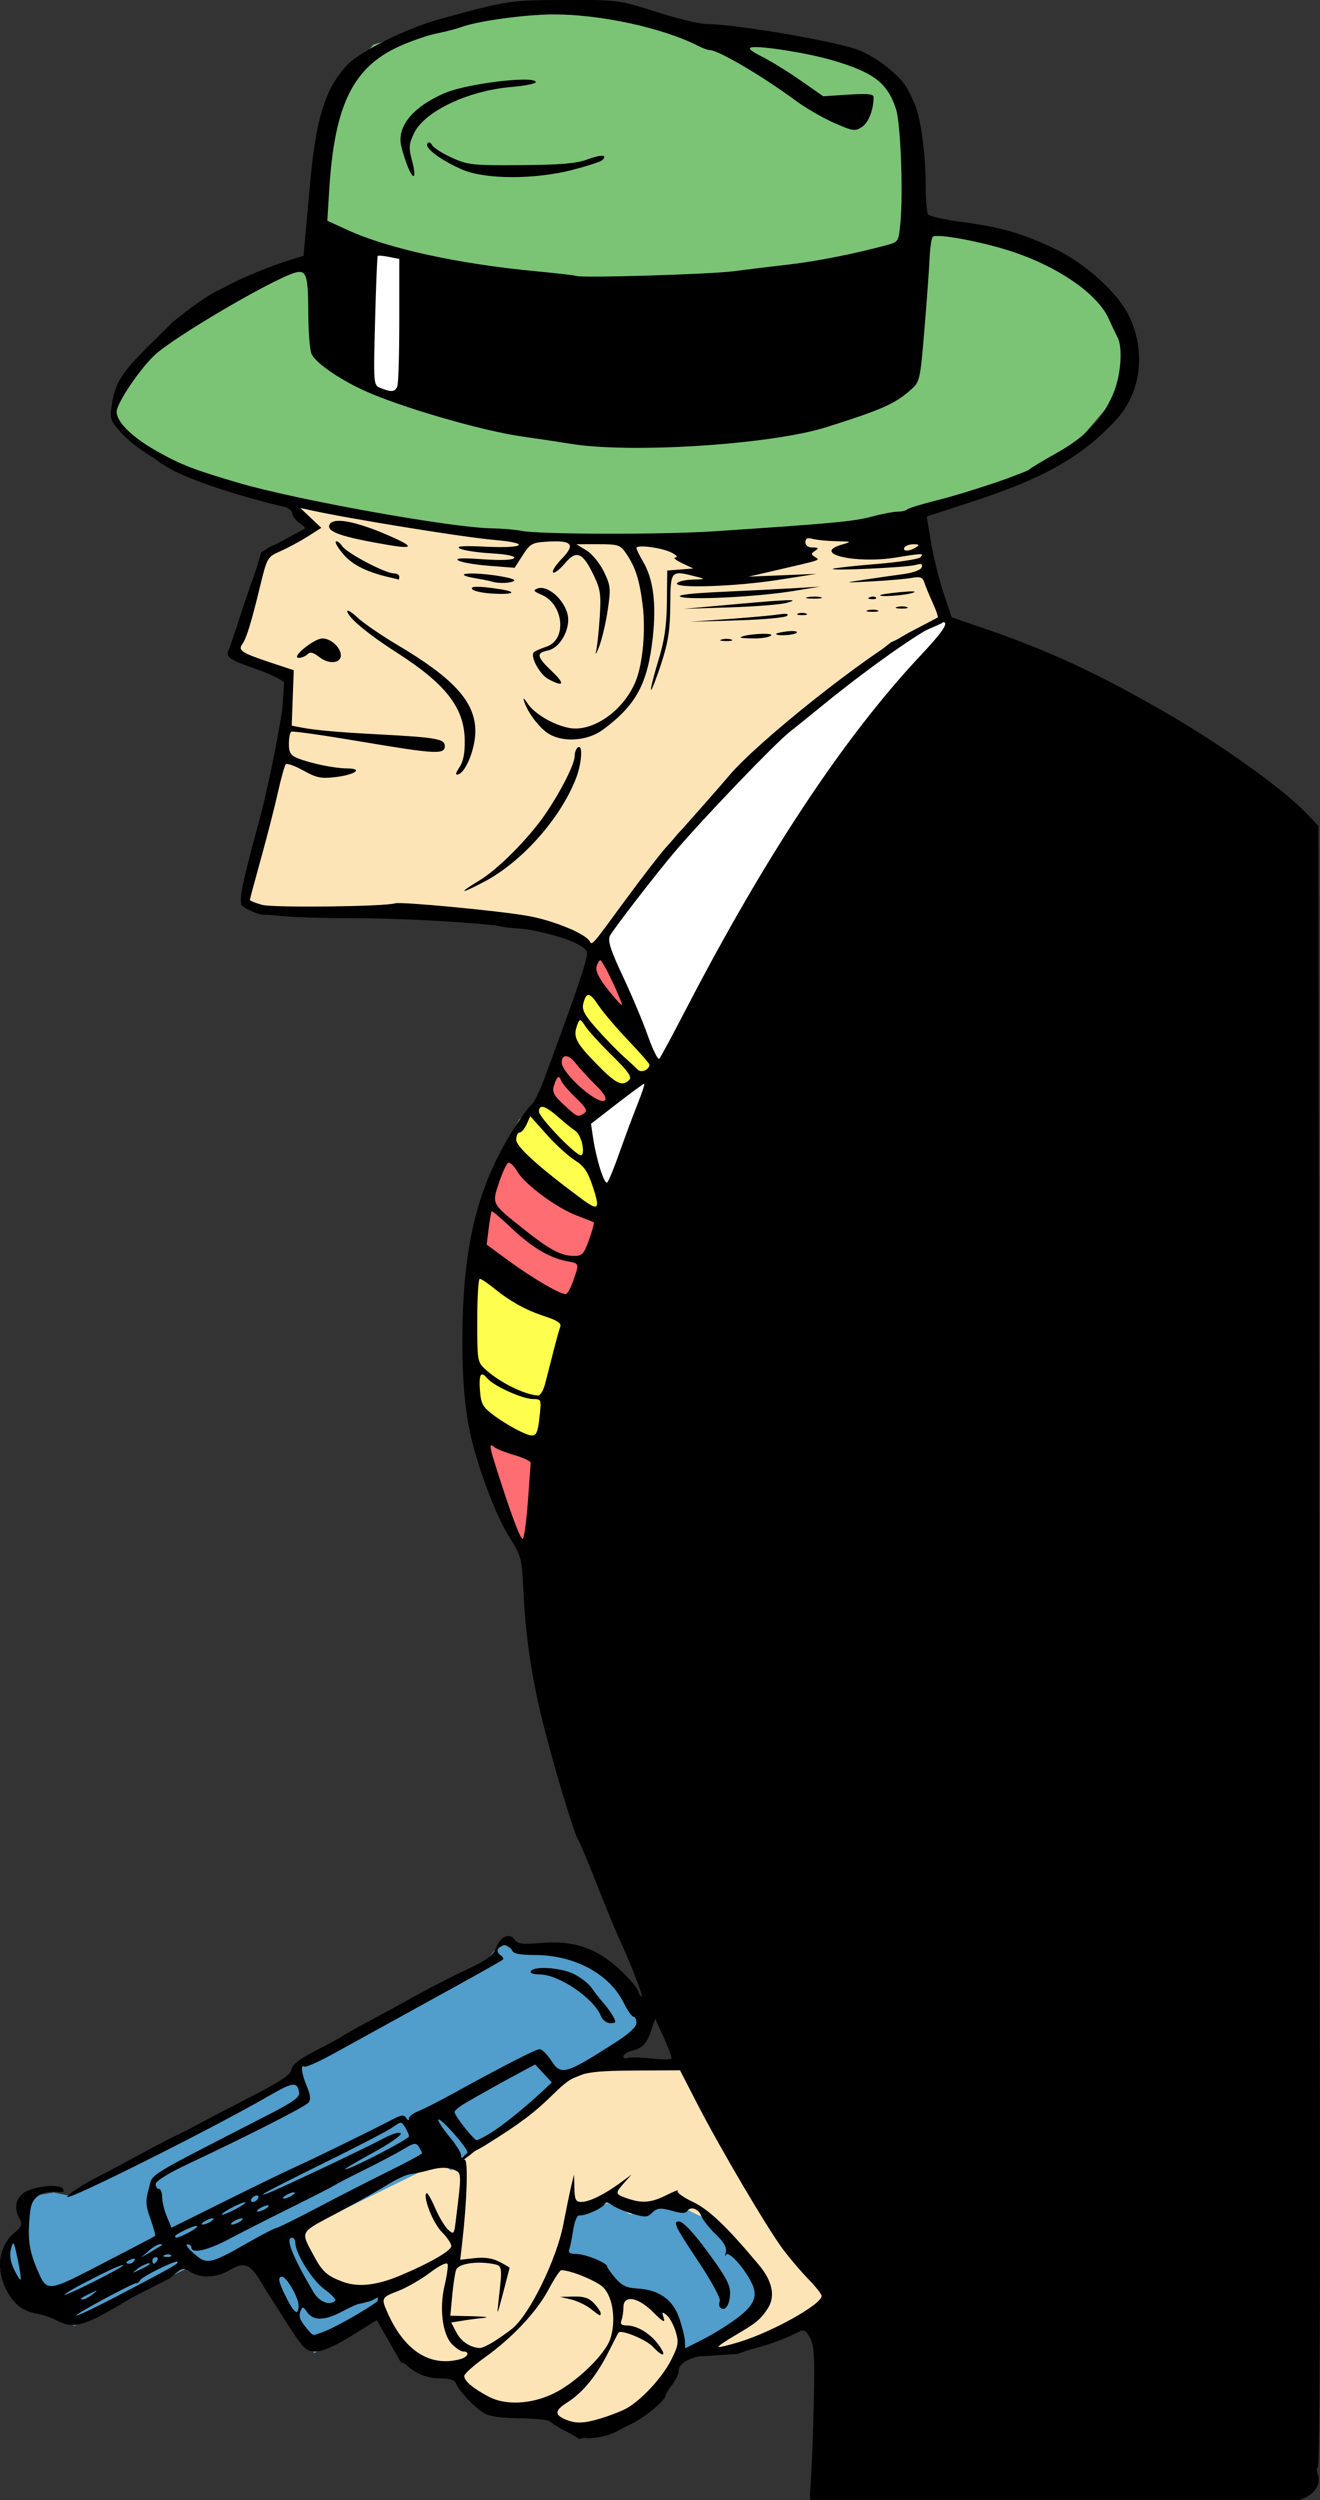 <?xml version="1.0" encoding="UTF-8" standalone="no"?>
<!-- Created with Inkscape (http://www.inkscape.org/) -->

<svg
   xmlns:dc="http://purl.org/dc/elements/1.1/"
   xmlns:cc="http://creativecommons.org/ns#"
   xmlns:rdf="http://www.w3.org/1999/02/22-rdf-syntax-ns#"
   xmlns:svg="http://www.w3.org/2000/svg"
   xmlns="http://www.w3.org/2000/svg"
   xmlns:sodipodi="http://sodipodi.sourceforge.net/DTD/sodipodi-0.dtd"
   xmlns:inkscape="http://www.inkscape.org/namespaces/inkscape"
   width="107.511mm"
   height="203.5mm"
   viewBox="0 0 107.511 203.5"
   version="1.1"
   id="svg8"
   inkscape:version="0.92.3 (2405546, 2018-03-11)"
   sodipodi:docname="square jaw detective.svg">
  <rect x="0" y="0" width="107.511" height="203.5" fill="#333333" stroke="none"/>
  <defs
     id="defs2" />
  <sodipodi:namedview
     id="base"
     pagecolor="#ffffff"
     bordercolor="#666666"
     borderopacity="1.0"
     inkscape:pageopacity="0.0"
     inkscape:pageshadow="2"
     inkscape:zoom="0.31675852"
     inkscape:cx="1363.6292"
     inkscape:cy="-15.733074"
     inkscape:document-units="mm"
     inkscape:current-layer="layer1"
     showgrid="false"
     showguides="false"
     inkscape:snap-global="false"
     inkscape:window-width="1920"
     inkscape:window-height="1017"
     inkscape:window-x="3832"
     inkscape:window-y="-8"
     inkscape:window-maximized="1"
     fit-margin-top="0"
     fit-margin-left="0"
     fit-margin-right="0"
     fit-margin-bottom="0" />
  <g
     inkscape:label="Layer 1"
     inkscape:groupmode="layer"
     id="layer1"
     transform="translate(-38.311,-5.054)">
    <g
       id="g921"
       transform="matrix(-1,0,0,1,184.133,0)">
      <path
         inkscape:connector-curvature="0"
         id="path875"
         transform="scale(0.265)"
         d="m 261.162,209.01 -3.334,2.223 87.795,145.582 0.504,-1.295 c 3.564,9.402 13.764,36.03 15.609,37.414 2.223,1.667 9.447,-22.227 9.447,-22.227 l -0.557,-7.779 -21.586,-14.904 16.029,-41.219 -12.779,-16.113 -26.117,-32.229 -46.119,-37.785 z"
         style="fill:#ffffff;stroke:none;stroke-width:1px;stroke-linecap:butt;stroke-linejoin:miter;stroke-opacity:1" />
      <path
         inkscape:connector-curvature="0"
         id="path880"
         transform="scale(0.265)"
         d="m 461.756,174.002 -55.566,8.891 -35.006,1.668 c 0,0 -66.681,-2.223 -69.459,-2.223 -2.778,0 -33.34,-5.557 -33.34,-5.557 l -7.223,33.34 15.002,6.668 32.785,26.115 32.783,32.783 26.117,34.451 6.668,-5 20.004,-1.668 30.006,-5.557 c 0,0 41.675,1.668 44.453,1.668 2.778,0 6.668,-2.779 6.668,-2.779 l -11.67,-45.008 -1.666,-25.004 16.67,-6.113 -9.447,-31.672 -14.447,-7.779 z m -138.139,479.6 -31.385,72.957 c 2.242,1.019 15.488,9.578 17.322,10.189 1.834,0.611 14.266,4.891 14.266,4.891 l 16.1,1.02 c 0,0 6.318,10.392 7.744,11.615 1.427,1.223 14.264,10.801 14.264,10.801 l 10.189,2.65 11.006,-6.521 19.156,-2.242 c 0,0 8.966,-10.19 9.781,-10.598 0.815,-0.408 14.672,-4.076 14.672,-4.076 l 8.355,-14.672 -2.037,-5.705 c 0,0 12.431,1.018 13.246,0.406 0.815,-0.611 5.909,-4.89 6.725,-6.316 0.815,-1.427 8.967,-12.839 7.133,-13.654 -1.834,-0.815 -44.018,-21.805 -44.018,-21.805 l -4.688,2.037 c 0,0 -5.911,-4.28 -6.93,-5.299 -1.019,-1.019 -24.046,-20.379 -24.861,-20.379 -0.815,0 -10.598,-4.076 -10.598,-4.076 l -8.355,-0.814 z"
         style="fill:#fde4b7;fill-opacity:1;stroke:#000000;stroke-width:1px;stroke-linecap:butt;stroke-linejoin:miter;stroke-opacity:1" />
      <path
         inkscape:connector-curvature="0"
         id="path882"
         d="m 70.863,46.626 c 0,0 -11.909,-4.264 -12.203,-4.852 -0.294,-0.588 -5.734,-6.322 -5.587,-7.351 0.147,-1.029 2.793,-5.734 2.793,-5.734 l 8.674,-4.117 c 0,0 6.91,-0.735 6.91,-1.47 0,-0.735 0.882,-8.233 0.882,-8.233 0,0 0.147,-2.94 0.735,-3.381 0.588,-0.441 5.146,-2.499 5.881,-2.499 0.735,0 8.233,-1.176 9.703,-1.176 1.47,0 7.204,-2.205 7.204,-2.205 l 7.057,0.147 4.852,0.588 7.645,2.352 3.087,3.528 1.617,12.938 2.646,1.911 7.645,3.675 4.264,3.823 1.764,3.381 -0.147,1.911 -6.322,3.823 -10.438,2.352 -13.379,2.499 -11.909,0.294 -18.083,-1.176 z"
         style="fill:#7bc476;fill-opacity:1;stroke:none;stroke-width:0.265px;stroke-linecap:butt;stroke-linejoin:miter;stroke-opacity:1" />
      <path
         inkscape:connector-curvature="0"
         id="path884"
         d="m 111.294,26.337 c 1.176,-0.147 5.293,-1.176 5.293,-1.176 v 11.32 l -4.705,1.323 z"
         style="fill:#ffffff;stroke:none;stroke-width:0.265px;stroke-linecap:butt;stroke-linejoin:miter;stroke-opacity:1" />
      <path
         inkscape:connector-curvature="0"
         id="path886"
         transform="scale(0.265)"
         d="m 365.627,307.916 c 0,0 -9.447,23.338 -11.67,26.672 0,0 17.227,-11.113 17.227,-13.336 0,-2.223 -5.557,-13.336 -5.557,-13.336 z m 11.113,30.562 -15.004,17.225 10.002,9.447 11.67,-11.113 z m 16.67,34.451 -18.338,16.67 -13.336,6.668 11.113,28.338 33.34,-20.004 -6.111,-23.338 z m 12.779,81.127 -27.227,12.225 9.445,35.006 c 0.556,-2.223 9.446,-22.781 11.113,-25.004 1.667,-2.223 6.668,-22.227 6.668,-22.227 z"
         style="fill:#fd6d72;fill-opacity:1;stroke:none;stroke-width:1px;stroke-linecap:butt;stroke-linejoin:miter;stroke-opacity:1" />
      <path
         inkscape:connector-curvature="0"
         id="path888"
         transform="scale(0.265)"
         d="m 370.398,320.686 c -2.575,0.277 -11.439,12.791 -11.439,12.791 l -11.67,15.559 13.893,5.557 15.559,-15.002 c 0,0 -3.891,-18.337 -6.113,-18.893 -0.07,-0.017 -0.145,-0.021 -0.229,-0.012 z m 13.564,36.129 -14.447,9.447 0.557,10.002 -11.113,19.447 5.557,-0.555 15.002,-8.891 16.115,-14.447 -5.002,-8.891 z m 22.227,50.566 c 0,0 -28.894,14.447 -36.117,17.781 l 8.334,40.008 25.006,-6.113 z"
         style="fill:#fefe4e;fill-opacity:1;stroke:none;stroke-width:1px;stroke-linecap:butt;stroke-linejoin:miter;stroke-opacity:1" />
      <path
         inkscape:connector-curvature="0"
         id="path908"
         transform="scale(0.265)"
         d="m 395.121,616.34 c 0,0 -2.232,1.955 -3.906,1.955 -1.674,0 -2.791,-0.279 -4.465,-0.279 -1.674,10e-6 -20.648,4.465 -20.648,4.465 0,0 -9.767,13.115 -11.162,14.51 -1.395,1.395 -2.512,7.254 -2.512,7.254 0,0 12,8.651 13.674,9.768 l 9.766,2.232 c 0,0 9.487,8.37 10.604,9.486 1.116,1.116 17.859,13.395 19.533,14.232 1.674,0.837 5.58,5.859 5.58,5.859 l 3.627,-2.512 44.369,21.766 c 0,0 -6.698,14.509 -7.814,15.625 -1.116,1.116 -7.254,3.07 -7.254,3.07 l -10.326,0.279 v 6.697 l 19.533,11.16 17.301,-29.02 11.441,3.348 8.93,-1.115 27.902,13.951 8.094,4.465 17.857,-7.812 5.023,-9.488 -1.953,-6.975 -4.744,-3.629 v -11.439 l -9.766,-1.674 -5.303,1.115 -67.527,-35.438 -3.07,-4.744 -55.529,-29.578 -3.906,-5.58 z m -33.205,78.969 c 0,0 -4.466,3.906 -5.582,3.906 -1.116,0 -11.44,-3.627 -12.557,-3.627 -1.116,0 -7.812,4.186 -9.766,4.465 -1.953,0.279 -14.511,16.464 -16.186,17.301 -1.674,0.837 -1.674,7.533 -1.674,9.486 0,1.953 8.092,8.094 8.092,8.094 0,0 16.464,8.371 17.58,8.65 l -0.559,-5.582 2.232,-7.533 3.35,-3.07 6.139,-2.232 7.533,-0.557 5.582,-6.141 c 0,0 9.487,-3.627 12.277,-3.627 2.79,0 -3.35,-15.627 -3.35,-15.627 z"
         style="fill:#519dcb;fill-opacity:1;stroke:none;stroke-width:1px;stroke-linecap:butt;stroke-linejoin:miter;stroke-opacity:1" />
      <path
         sodipodi:nodetypes="ccsccccccccscccssccccccscsccsccccccccscccccssccccccccscccccscccscccccccccccccccccscccccccccccscscccccccccccsccccccccccccscccccccccscccssccccccccscscscccssccscccccssscccsccsscccccccscscsccccssssccccccsccccccccsccscccccscccccccccccccccccccccccccccccccsccccccccccccccccccccccscccccsccccccccccsccsccccccssccccccscssscccccsscccccccccccccccsscccccccccsscccscccccccccccccsscscccccccccccscccscccccccccccccccccscsccccccscscsccccccccssscccccscsccsccccsccscccsccccccccsccccccscccccccccccccccccccscccccsccccccccscsccccsccccccsccccccccccccccccccccscccccccsscccccccsscccccscccccccsccccccssccccccccccccsssccccccccccccscsccccccccccscccccccccccccccccsccccccscccccscccccccccccccccccccccccsscscccccccsccccccccccccccscscccscscscccccccccscccsccccscscsscsccscscccccccccccscccccccccscccccscscsscscsscscsccccccscccscsscccsccccccsccccssccccscsssccccccccccsccccccccccccsccccccscscssscccsccscscscccccccccscccscccccccccccccsccccccccccscsccccccccccccscsc"
         inkscape:connector-curvature="0"
         id="path826"
         d="m 98.37,5.054 c 0.422,-0.001 0.896,-1.993e-4 1.436,0.001 4.48,0.01 4.636,0.034 10.186,1.55 2.706,0.739 6.543,2.644 7.574,3.76 1.799,1.947 2.533,4.345 3.025,9.881 0.097,1.091 0.252,2.804 0.345,3.806 l 0.168,1.822 1.492,0.471 c 1.451,0.459 4.19,1.62 4.99,2.116 1.573,0.738 2.777,1.703 4.168,2.804 l 1.792,1.776 c 2.398,2.376 2.896,3.158 3.168,4.971 0.173,1.154 0.127,1.286 -0.807,2.32 -0.545,0.603 -1.751,1.522 -2.68,2.042 -1.269,1.028 -2.766,1.557 -4.088,2.051 -1.531,0.574 -4.524,1.447 -6.382,1.862 -0.4,0.089 -0.728,0.332 -0.728,0.539 0,0.207 -0.268,0.568 -0.595,0.802 -0.591,0.422 -0.592,0.427 -0.066,0.821 0.291,0.218 1.083,0.593 1.759,0.834 1.197,0.426 1.249,0.491 1.944,2.435 0.393,1.099 0.981,2.832 1.307,3.85 0.326,1.019 0.687,2.068 0.803,2.333 0.286,0.654 0.064,0.811 -2.332,1.654 -1.141,0.401 -2.142,0.904 -2.223,1.116 -0.206,0.537 1.152,7.79 2.116,11.302 1.205,4.392 1.593,6.179 1.431,6.601 -0.335,0.872 -2.698,1.204 -8.623,1.212 -5.525,0.007 -12.516,0.477 -15.232,1.023 -2.47,0.496 -4.227,1.226 -4.311,1.789 -0.068,0.456 0.931,3.398 3.489,10.278 0.379,1.019 0.85,1.972 1.048,2.118 0.198,0.146 0.812,0.973 1.365,1.837 2.931,4.582 4.153,9.309 4.245,16.418 0.055,4.255 -0.218,7.123 -0.918,9.657 -0.765,2.768 -1.958,5.765 -2.874,7.218 -1.02,1.619 -1.039,1.697 -1.192,4.82 -0.155,3.172 -0.626,6.413 -1.402,9.657 -0.841,3.514 -2.69,9.741 -3.026,10.186 -0.11,0.146 -0.76,1.693 -1.446,3.44 -0.686,1.746 -1.491,3.711 -1.79,4.366 -1.085,2.384 -2.052,4.849 -1.945,4.956 0.061,0.061 0.187,-0.13 0.28,-0.424 0.093,-0.294 0.806,-1.116 1.584,-1.827 1.857,-1.697 3.705,-2.31 6.312,-2.091 1.534,0.129 1.918,0.081 2.176,-0.272 0.431,-0.589 1.162,-0.255 1.521,0.694 0.227,0.6 0.733,0.976 2.292,1.702 1.101,0.512 2.894,1.427 3.985,2.034 1.091,0.607 2.877,1.581 3.969,2.164 1.091,0.583 2.103,1.151 2.249,1.262 0.146,0.111 1.121,0.641 2.167,1.178 1.342,0.689 1.926,1.142 1.984,1.539 0.062,0.423 0.87,0.966 3.257,2.19 1.746,0.895 4.114,2.134 5.261,2.753 2.685,1.276 4.889,2.594 7.186,3.757 1.259,0.635 2.409,1.38 2.557,1.655 0.263,0.49 -11.601,-5.434 -16.316,-8.147 -2.1,-1.209 -2.401,-1.248 -2.568,-0.34 -0.068,0.37 0.464,0.764 2.323,1.72 10.536,5.414 9.558,4.812 9.921,6.108 0.282,1.006 0.263,1.356 -0.135,2.476 -0.255,0.717 -0.424,1.338 -0.377,1.379 0.047,0.041 1.965,1.047 4.262,2.234 4.639,2.398 4.535,2.391 5.396,0.363 0.64,-1.508 0.753,-2.561 0.503,-4.687 -0.132,-1.121 -0.948,-1.633 -2.365,-1.483 -0.321,0.034 -0.424,-0.058 -0.296,-0.265 0.287,-0.464 2.665,-0.17 3.304,0.408 0.59,0.534 0.669,1.221 0.235,2.033 -0.246,0.459 -0.184,0.635 0.388,1.107 1.298,1.07 1.576,2.94 0.694,4.669 -0.603,1.182 -1.341,1.751 -2.541,1.961 -0.454,0.079 -1.168,0.323 -1.587,0.542 -1.299,0.677 -2.122,0.481 -4.974,-1.186 -1.432,-0.921 -2.842,-1.503 -4.26,-2.279 l -0.19,-0.164 c -0.772,-0.67 -0.879,-0.695 -1.435,-0.331 -0.839,0.55 -2.18,0.488 -3.222,-0.147 -1.123,-0.684 -1.63,-0.514 -2.438,0.818 -0.356,0.588 -1.331,2.135 -2.166,3.438 -1.405,2.192 -1.583,2.37 -2.385,2.37 -0.579,0 -1.57,-0.436 -2.98,-1.311 l -2.113,-1.311 -0.862,1.705 c -1.063,2.102 -2.368,3.079 -4.151,3.107 -0.842,0.013 -1.241,0.143 -1.34,0.435 -0.187,0.55 -1.467,1.902 -2.269,2.398 -0.429,0.266 -1.404,0.403 -2.978,0.42 -1.418,0.015 -2.412,0.142 -2.523,0.322 -0.101,0.163 -0.753,0.549 -1.449,0.857 -0.991,0.438 -1.505,0.516 -2.372,0.358 -1.231,-0.199 -1.711,-0.64 -2.608,-1.05 -1.065,-0.48 -2.865,-1.957 -2.865,-2.35 0,-0.105 -0.238,-0.494 -0.529,-0.864 -0.291,-0.37 -0.529,-0.892 -0.529,-1.16 0,-0.7 -1.353,-1.301 -2.972,-1.32 -1.992,-0.023 -4.752,-0.773 -6.874,-1.866 -0.356,-0.183 -0.544,-0.06 -0.867,0.565 -0.354,0.685 -0.389,1.658 -0.249,6.817 0.068,2.498 0.172,4.697 0.261,5.674 v 0.666 H 39.997 c -0.081,-0.026 -0.162,-0.052 -0.237,-0.082 -1.087,-0.435 -1.568,-1.24 -1.245,-2.083 0.082,-0.214 0.065,-0.441 -0.038,-0.504 -0.144,-0.089 -0.205,-16.42 -0.142,-38.001 0.001,-0.364 0.024,-22.023 0.052,-48.131 l 0.05,-47.469 0.985,-1.038 c 1.812,-1.909 6.857,-5.523 11.304,-8.098 5.689,-3.294 9.674,-5.139 15.144,-7.009 l 2.444,-0.836 0.66,-1.984 c 0.363,-1.091 0.82,-2.937 1.014,-4.101 l 0.354,-2.117 -3.83,-1.252 c -5.779,-1.889 -8.858,-3.648 -11.607,-6.63 -2.006,-2.177 -2.43,-5.505 -1.067,-8.39 0.904,-1.914 3.586,-4.345 6.111,-5.539 2.676,-1.265 4.332,-1.74 7.577,-2.17 1.382,-0.183 2.601,-0.459 2.708,-0.612 0.107,-0.153 0.196,-1.28 0.198,-2.505 0.004,-2.392 0.393,-5.3 0.851,-6.372 0.707,-1.655 0.945,-1.985 2.193,-3.04 0.73,-0.617 1.922,-1.313 2.649,-1.546 2.385,-0.765 9.97,-2.035 12.129,-2.031 0.559,9.525e-4 2.405,-0.442 4.101,-0.984 2.673,-0.854 3.062,-0.968 6.014,-0.977 z m 2.362,1.174 c -3.831,-0.007 -8.927,1.102 -11.774,2.563 -0.364,0.187 -0.788,0.34 -0.943,0.341 -0.703,0.004 -4.263,2.096 -6.999,4.114 -0.798,0.588 -2.201,1.402 -3.119,1.807 -1.535,0.679 -1.716,0.706 -2.278,0.337 -0.537,-0.352 -0.949,-1.405 -0.949,-2.429 0,-0.258 0.491,-0.307 2.051,-0.205 l 2.051,0.134 1.852,-1.291 c 1.019,-0.71 2.439,-1.585 3.156,-1.945 0.901,-0.452 1.157,-0.683 0.827,-0.746 -0.754,-0.145 -4.602,0.47 -6.594,1.055 -3.367,0.988 -4.48,1.845 -5.174,3.986 -0.364,1.121 -0.583,6.681 -0.361,9.141 0.148,1.634 0.16,1.657 1.105,1.912 2.63,0.71 5.705,1.32 7.967,1.58 1.382,0.159 3.393,0.404 4.468,0.545 1.949,0.256 12.36,0.57 12.862,0.388 0.146,-0.053 1.634,-0.225 3.307,-0.383 6.309,-0.596 12.017,-1.843 15.301,-3.344 l 1.674,-0.765 -0.155,-2.521 c -0.424,-6.878 -1.926,-9.958 -5.69,-11.669 -0.956,-0.434 -2.333,-0.909 -3.061,-1.056 -0.728,-0.146 -1.621,-0.377 -1.984,-0.513 -1.334,-0.498 -5.223,-1.033 -7.541,-1.037 z m 2.357,5.306 c 1.657,-0.012 5.14,0.51 6.497,1.091 2.571,1.102 3.903,2.696 3.568,4.266 -0.099,0.462 -0.346,1.246 -0.549,1.741 -0.506,1.231 -0.715,0.889 -0.332,-0.543 0.269,-1.006 0.246,-1.31 -0.164,-2.175 -0.853,-1.797 -4.401,-3.482 -7.964,-3.783 -1.076,-0.091 -1.957,-0.267 -1.957,-0.391 0,-0.14 0.35,-0.203 0.902,-0.207 z m 7.793,5.11 c 0.049,0.006 0.095,0.043 0.137,0.112 0.223,0.36 -1.18,1.391 -2.879,2.116 -1.858,0.793 -5.884,0.8 -8.922,0.017 -1.204,-0.311 -2.301,-0.666 -2.437,-0.789 -0.503,-0.458 0.067,-0.491 1.198,-0.069 0.885,0.33 2.184,0.442 5.399,0.466 3.931,0.029 4.333,-0.014 5.629,-0.599 0.768,-0.347 1.495,-0.808 1.617,-1.026 0.089,-0.16 0.177,-0.236 0.258,-0.226 z m -41.499,7.617 c -1.068,0.024 -3.7,0.546 -5.678,1.168 -3.955,1.246 -7.272,3.51 -8.197,5.594 -0.243,0.548 -0.555,1.204 -0.693,1.456 -0.476,0.868 -0.284,3.24 0.383,4.733 0.923,2.065 2.199,3.384 4.558,4.711 1.146,0.645 2.142,1.243 2.215,1.331 0.237,0.284 5.101,1.915 7.465,2.504 1.268,0.316 2.389,0.658 2.491,0.76 0.103,0.103 0.459,0.187 0.791,0.187 0.332,0 1.295,0.184 2.138,0.409 1.456,0.388 3.206,0.551 12.779,1.186 4.265,0.283 14.361,0.259 15.743,-0.039 0.437,-0.094 1.528,-0.185 2.424,-0.202 3.35,-0.064 15.925,-2.324 20.595,-3.7 3.664,-1.08 4.653,-1.461 6.601,-2.551 2.045,-1.144 3.321,-2.39 3.321,-3.242 0,-0.678 -1.865,-3.456 -3.088,-4.601 -1.586,-1.484 -9.519,-6.14 -11.431,-6.71 -0.925,-0.275 -1.082,0.192 -1.087,3.226 -0.002,1.482 -0.117,2.993 -0.256,3.357 -0.261,0.687 -2.183,2.039 -4.246,2.987 -2.953,1.357 -9.655,3.305 -12.965,3.768 -1.237,0.173 -2.963,0.433 -3.836,0.577 -4.918,0.815 -16.396,0.076 -20.902,-1.346 -4.503,-1.421 -5.562,-1.888 -6.855,-3.028 -0.757,-0.667 -0.777,-0.755 -1.128,-4.977 -0.196,-2.364 -0.386,-4.973 -0.422,-5.799 -0.036,-0.825 -0.152,-1.588 -0.257,-1.693 -0.052,-0.052 -0.216,-0.073 -0.462,-0.068 z m 45.574,1.602 c -0.157,-0.004 -0.476,0.034 -0.821,0.103 l -0.836,0.167 v 4.972 c 0,2.735 0.072,5.161 0.161,5.391 0.179,0.466 0.482,0.499 1.356,0.147 0.59,-0.237 0.591,-0.245 0.456,-5.458 -0.074,-2.871 -0.172,-5.258 -0.218,-5.304 -0.011,-0.011 -0.046,-0.018 -0.098,-0.019 z m 6.413,20.536 -0.794,0.176 c -3.147,0.698 -12.565,2.222 -15.021,2.43 -2.968,0.252 -2.486,0.701 0.593,0.553 1.945,-0.094 2.576,-0.053 2.227,0.143 -0.268,0.15 -1.411,0.326 -2.539,0.392 -1.28,0.074 -1.988,0.219 -1.886,0.385 0.103,0.167 1.06,0.203 2.575,0.098 1.703,-0.118 2.277,-0.087 1.957,0.105 -0.249,0.15 -1.38,0.344 -2.514,0.431 l -2.061,0.159 -0.662,-1.026 c -0.618,-0.958 -0.757,-1.032 -2.088,-1.107 -1.937,-0.11 -2.212,0.243 -1.09,1.4 0.492,0.507 0.811,1.006 0.708,1.108 -0.102,0.102 -0.532,-0.224 -0.954,-0.724 -0.953,-1.129 -1.448,-0.926 -2.359,0.967 -0.547,1.137 -0.607,1.562 -0.486,3.415 0.076,1.164 0.211,2.414 0.299,2.778 0.088,0.364 -0.025,0.185 -0.252,-0.397 -0.227,-0.582 -0.541,-1.916 -0.697,-2.963 -0.263,-1.76 -0.239,-1.998 0.311,-3.135 0.33,-0.683 0.962,-1.453 1.419,-1.732 l 0.824,-0.502 -1.768,-0.001 c -1.631,-7.93e-4 -1.806,0.055 -2.269,0.727 -0.777,1.128 -1.105,2.15 -1.366,4.251 -0.245,1.975 -0.02,4.603 0.517,6.035 0.917,2.444 3.504,4.311 5.464,3.943 1.287,-0.241 2.829,-1.145 3.385,-1.983 0.326,-0.491 0.4,-0.529 0.277,-0.142 -0.287,0.901 -1.272,2.178 -2.02,2.621 -1.191,0.704 -3.157,0.551 -4.364,-0.338 -2.712,-1.999 -3.661,-3.739 -4.075,-7.467 -0.313,-2.813 -0.059,-4.805 0.797,-6.255 0.29,-0.491 0.527,-0.979 0.527,-1.084 0,-0.3 -2.1,-0.021 -2.873,0.382 -0.403,0.211 -0.531,0.375 -0.302,0.388 0.218,0.013 -0.02,0.22 -0.529,0.461 l -0.926,0.438 1.061,0.082 1.061,0.082 0.028,2.568 c 0.022,1.943 0.194,3.112 0.711,4.808 0.375,1.232 0.638,2.285 0.583,2.34 -0.054,0.054 -0.425,-0.894 -0.823,-2.108 -0.575,-1.755 -0.728,-2.736 -0.747,-4.787 -0.026,-2.872 -0.013,-2.857 -2.14,-2.316 -0.75,0.191 -0.732,0.204 0.315,0.234 0.61,0.017 1.182,0.15 1.272,0.296 0.271,0.438 -4.727,0.276 -8.202,-0.267 l -3.175,-0.496 2.778,0.114 2.778,0.114 -2.249,-0.521 c -3.805,-0.881 -3.586,-0.806 -3.161,-1.08 0.333,-0.214 0.331,-0.281 -0.014,-0.507 -0.322,-0.212 -0.285,-0.261 0.198,-0.265 0.37,-0.003 0.595,-0.166 0.595,-0.432 0,-0.314 -0.158,-0.385 -0.595,-0.268 -0.327,0.088 -1.191,0.172 -1.918,0.187 -1.274,0.026 -1.291,0.037 -0.463,0.276 2.539,0.733 -1.097,1.592 -4.432,1.047 -2.146,-0.351 -2.289,-0.351 -1.949,-0.011 0.15,0.15 1.752,0.395 3.558,0.543 1.807,0.148 3.404,0.323 3.55,0.389 0.419,0.191 -6.015,-0.105 -6.716,-0.309 -0.475,-0.138 -0.6,-0.092 -0.508,0.188 0.073,0.222 0.7,0.449 1.556,0.564 0.789,0.106 2.208,0.309 3.154,0.451 1.687,0.254 1.674,0.256 -0.661,0.131 -1.31,-0.07 -2.767,-0.197 -3.238,-0.282 -0.685,-0.124 -0.887,-0.056 -1.01,0.338 -0.084,0.271 -0.389,1.013 -0.677,1.649 -0.288,0.636 -0.488,1.185 -0.445,1.219 0.043,0.034 1.031,0.557 2.195,1.161 3.476,1.803 12.49,8.947 14.847,11.767 0.384,0.46 1.487,1.723 2.451,2.808 0.964,1.085 2.177,2.454 2.696,3.043 0.52,0.589 1.993,2.499 3.274,4.246 h 5.29e-4 c 2.796,3.812 2.689,3.69 2.914,3.325 0.386,-0.625 2.99,-1.684 5.023,-2.043 2.387,-0.422 10.331,-1.173 10.815,-1.023 0.865,0.268 9.937,0.372 10.83,0.124 0.546,-0.152 0.992,-0.333 0.992,-0.402 0,-0.07 -0.404,-1.582 -0.899,-3.361 -0.495,-1.779 -1.113,-4.187 -1.373,-5.352 -0.26,-1.164 -0.549,-2.209 -0.642,-2.322 -0.093,-0.113 -0.735,0.111 -1.426,0.497 -1.068,0.597 -1.46,0.679 -2.606,0.543 -1.634,-0.194 -2.332,-0.699 -0.978,-0.709 1.044,-0.007 2.954,-0.4 4.022,-0.826 0.589,-0.235 0.727,-0.458 0.727,-1.169 0,-0.483 -0.089,-0.931 -0.198,-0.995 -0.109,-0.065 -2.58,0.284 -5.491,0.776 -6.271,1.058 -7.011,1.1 -7.011,0.393 0,-0.581 0.686,-0.702 5.424,-0.951 3.246,-0.171 5.189,-0.344 6.301,-0.564 l 0.745,-0.147 -0.083,-2.254 -0.084,-2.254 1.984,-0.66 c 2.248,-0.748 2.574,-0.962 2.214,-1.453 -0.336,-0.458 -0.721,-1.703 -1.437,-4.647 -0.591,-2.432 -0.605,-2.458 -1.684,-2.935 -0.598,-0.265 -1.592,-0.799 -2.208,-1.188 L 119.65,48.02 120.51,47.209 Z m -3.246,1.051 c 0.428,-0.015 0.715,0.07 0.832,0.259 0.376,0.608 -0.874,1.05 -4.862,1.722 -1.793,0.302 -1.958,0.141 -0.529,-0.518 1.995,-0.92 3.618,-1.431 4.559,-1.463 z m 0.307,1.67 c 0.015,0.003 0.028,0.009 0.039,0.02 0.085,0.085 -0.215,0.576 -0.668,1.091 -0.742,0.845 -1.947,1.425 -3.841,1.849 -0.291,0.065 -0.559,0.132 -0.595,0.149 -0.036,0.017 -0.066,-0.089 -0.066,-0.234 0,-0.146 0.194,-0.265 0.43,-0.265 0.699,0 3.803,-1.63 4.21,-2.211 0.18,-0.258 0.385,-0.421 0.491,-0.401 z m -47.017,0.235 c -0.471,0.003 -0.506,0.052 -0.183,0.26 0.521,0.337 1.134,0.337 0.926,0 -0.09,-0.146 -0.424,-0.263 -0.743,-0.26 z m 35.815,2.382 c 1.047,-0.024 1.189,0.167 -0.213,0.402 -0.546,0.091 -1.111,0.206 -1.257,0.256 -0.533,0.181 -1.692,0.125 -1.824,-0.087 -0.074,-0.12 0.812,-0.331 1.969,-0.468 0.526,-0.062 0.976,-0.094 1.325,-0.102 z m -28.193,1.07 2.113,0.126 c 1.162,0.069 3.835,0.204 5.941,0.3 2.44,0.111 3.641,0.254 3.311,0.396 -0.674,0.289 -6.242,0.01 -9.117,-0.456 z m 27.952,0.009 c 0.374,0.004 0.492,0.079 0.346,0.223 -0.138,0.137 -0.847,0.286 -1.575,0.331 -1.741,0.108 -2.174,-0.126 -0.661,-0.358 0.884,-0.135 1.516,-0.201 1.89,-0.196 z m -5.306,0.097 c 0.134,-0.011 0.262,0.004 0.381,0.05 0.357,0.137 0.292,0.234 -0.332,0.497 -1.831,0.77 -2.111,3.679 -0.407,4.235 0.461,0.151 0.919,0.355 1.019,0.455 0.324,0.324 -0.475,1.797 -1.183,2.182 -1.257,0.683 -1.39,0.412 -0.305,-0.621 1.261,-1.199 1.323,-1.511 0.342,-1.708 -0.86,-0.173 -1.654,-1.375 -1.654,-2.505 0,-1.155 1.204,-2.508 2.141,-2.584 z m -30.248,0.282 c 0.16,-0.012 0.494,0.005 0.987,0.051 0.873,0.081 1.638,0.19 1.698,0.243 0.213,0.185 -1.971,0.041 -2.624,-0.174 -0.205,-0.067 -0.221,-0.108 -0.061,-0.12 z m 8.033,0.421 c 0.192,-0.001 0.393,0.014 0.558,0.046 0.329,0.063 0.122,0.118 -0.46,0.12 -0.582,0.003 -0.851,-0.049 -0.598,-0.115 0.126,-0.033 0.309,-0.05 0.501,-0.051 z m -4.775,0.001 c 0.092,-0.004 0.196,0.013 0.292,0.051 0.211,0.084 0.149,0.147 -0.16,0.16 -0.279,0.011 -0.435,-0.051 -0.347,-0.139 0.044,-0.044 0.123,-0.069 0.215,-0.072 z m 7.023,0.294 c 0.661,0.018 2.082,0.131 4.464,0.346 l 3.969,0.358 -3.704,-0.119 c -2.037,-0.066 -4.121,-0.225 -4.63,-0.356 -0.66,-0.169 -0.759,-0.247 -0.098,-0.229 z m -9.395,0.501 c 0.144,-0.002 0.298,0.014 0.426,0.048 0.257,0.067 0.11,0.126 -0.326,0.132 -0.437,0.005 -0.647,-0.049 -0.468,-0.122 0.09,-0.036 0.224,-0.056 0.367,-0.057 z m 2.381,0.265 c 0.144,-0.002 0.298,0.014 0.426,0.048 0.257,0.067 0.11,0.126 -0.326,0.132 -0.437,0.005 -0.647,-0.049 -0.468,-0.122 0.09,-0.036 0.224,-0.056 0.367,-0.057 z m 42.763,0.088 c 0.044,-0.009 0.068,0.002 0.068,0.039 0,0.466 -1.654,1.853 -3.993,3.348 -3.983,2.546 -5.506,4.479 -5.565,7.062 -0.025,1.109 0.102,1.8 0.422,2.287 0.33,0.504 0.358,0.667 0.1,0.587 -0.631,-0.197 -1.394,-2.129 -1.39,-3.522 0.006,-2.365 1.737,-4.281 6.325,-7.001 1.31,-0.776 2.768,-1.775 3.241,-2.218 0.355,-0.333 0.661,-0.553 0.792,-0.581 z M 80.492,54.94 c 0.12,0 0.24,0.019 0.331,0.055 0.182,0.073 0.033,0.133 -0.331,0.133 -0.364,0 -0.513,-0.06 -0.331,-0.133 0.091,-0.037 0.211,-0.055 0.331,-0.055 z m 1.315,0.082 c 0.05,-0.004 0.112,-0.004 0.188,5.29e-4 0.101,0.006 0.225,0.021 0.372,0.044 0.497,0.077 2.332,0.244 4.078,0.371 l 3.175,0.23 -3.82,-0.113 c -2.101,-0.062 -3.937,-0.229 -4.078,-0.371 -0.094,-0.094 -0.063,-0.148 0.086,-0.161 z M 68.991,55.7 c -0.473,0 0.092,0.835 1.777,2.627 6.276,6.672 12.649,16.274 19.242,28.991 1.056,2.037 2.008,3.8 2.115,3.917 0.107,0.117 0.522,-0.717 0.923,-1.852 0.401,-1.135 1.317,-3.314 2.036,-4.842 1.003,-2.133 1.251,-2.901 1.065,-3.307 -0.205,-0.448 -3.86,-5.18 -5.314,-6.88 -2.412,-2.819 -8.102,-8.749 -9.313,-9.706 -0.494,-0.391 -1.661,-1.333 -2.593,-2.093 -4.353,-3.554 -9.137,-6.853 -9.939,-6.853 z m 12.368,0.721 c 0.102,0.002 0.217,0.01 0.342,0.025 0.499,0.058 0.907,0.152 0.907,0.209 0,0.199 -1.558,0.101 -1.686,-0.106 -0.053,-0.086 0.13,-0.134 0.436,-0.128 z m 2.295,0.223 c 0.677,0.009 1.663,0.129 1.843,0.284 0.061,0.052 -0.438,0.095 -1.109,0.095 -0.671,0 -1.292,-0.118 -1.381,-0.261 -0.055,-0.09 0.24,-0.123 0.646,-0.118 z M 119.555,57.023 c 0.694,0 2.612,1.567 1.934,1.58 -0.226,0.004 -0.545,-0.127 -0.709,-0.291 -0.222,-0.222 -0.474,-0.16 -0.982,0.239 -0.754,0.593 -1.736,0.509 -1.736,-0.149 0,-0.634 0.807,-1.379 1.492,-1.379 z m -32.946,0.034 c 0.144,-0.002 0.298,0.014 0.426,0.048 0.257,0.067 0.11,0.126 -0.326,0.132 -0.437,0.005 -0.647,-0.049 -0.468,-0.122 0.09,-0.036 0.224,-0.056 0.367,-0.057 z m 12.066,8.802 c 0.022,0.002 0.047,0.012 0.073,0.028 0.146,0.09 0.265,0.398 0.265,0.686 0,0.662 1.105,2.856 2.387,4.738 1.341,1.968 3.917,4.558 5.396,5.425 0.667,0.391 1.212,0.766 1.212,0.834 0,0.067 -0.741,-0.271 -1.646,-0.753 -3.059,-1.626 -6.158,-5.11 -7.434,-8.355 -0.46,-1.169 -0.586,-2.638 -0.253,-2.602 z m -1.747,17.358 c -0.094,0 -0.546,0.804 -1.005,1.786 -0.459,0.982 -0.8,1.821 -0.757,1.864 0.043,0.043 0.557,-0.524 1.143,-1.259 0.716,-0.899 1.02,-1.51 0.927,-1.864 -0.076,-0.29 -0.214,-0.527 -0.308,-0.527 z m 0.951,2.822 c -0.187,0.019 -0.433,0.297 -0.792,0.84 -0.367,0.554 -1.452,1.832 -2.413,2.84 -0.96,1.008 -1.747,1.908 -1.747,1.999 -0.002,0.412 0.671,0.697 0.954,0.403 0.162,-0.167 0.697,-0.666 1.191,-1.108 0.493,-0.442 1.461,-1.439 2.15,-2.215 0.987,-1.113 1.22,-1.546 1.095,-2.043 -0.124,-0.494 -0.252,-0.734 -0.439,-0.715 z m 0.667,2.06 c -0.087,0.026 -0.204,0.189 -0.412,0.505 -0.248,0.379 -1.221,1.444 -2.162,2.366 -1.312,1.286 -1.638,1.75 -1.399,1.989 0.581,0.581 1.102,0.315 2.772,-1.413 1.629,-1.686 1.831,-2.127 1.435,-3.136 -0.089,-0.227 -0.147,-0.337 -0.235,-0.311 z m 1.171,2.929 c -0.212,0.012 -0.494,0.203 -0.776,0.567 -0.319,0.412 -1.045,1.203 -1.614,1.758 -0.664,0.646 -0.944,1.099 -0.78,1.262 0.49,0.49 3.524,-2.166 3.524,-3.084 0,-0.349 -0.142,-0.515 -0.353,-0.503 z m 0.604,1.704 c -0.069,0.002 -0.134,0.093 -0.196,0.27 -0.076,0.216 -0.616,0.851 -1.199,1.412 -0.843,0.81 -0.984,1.068 -0.685,1.257 0.536,0.339 0.537,0.338 1.65,-0.684 0.801,-0.736 0.972,-1.049 0.827,-1.52 -0.153,-0.497 -0.281,-0.74 -0.396,-0.736 z m -6.964,0.54 c -0.069,0 0.173,0.744 0.538,1.654 0.365,0.91 1.02,2.666 1.455,3.903 0.435,1.237 0.89,2.35 1.01,2.474 0.232,0.239 0.903,-1.885 1.166,-3.69 l 0.158,-1.084 -2.1,-1.628 c -1.155,-0.895 -2.157,-1.628 -2.226,-1.628 z m 8.341,1.878 c -0.022,-0.002 -0.044,-0.002 -0.069,5.3e-4 -0.255,0.026 -0.678,0.303 -1.282,0.834 -0.538,0.473 -1.164,0.979 -1.39,1.124 -0.226,0.146 -0.482,0.652 -0.568,1.124 -0.096,0.526 -0.048,0.86 0.122,0.86 0.444,0 3.412,-3.089 3.412,-3.551 0,-0.246 -0.074,-0.377 -0.225,-0.392 z m 0.931,0.761 -1.32,1.482 c -0.726,0.815 -1.758,1.758 -2.292,2.095 -0.781,0.493 -1.075,0.929 -1.5,2.226 -0.595,1.814 -0.44,1.949 1.006,0.874 3.459,-2.571 5.252,-4.193 5.252,-4.752 2.7e-4,-0.327 -0.121,-0.595 -0.27,-0.595 -0.149,0 -0.406,-0.299 -0.573,-0.665 z m 1.722,3.79 c -0.161,0.038 -0.445,0.339 -0.677,0.732 -0.62,1.049 -3.239,2.978 -4.859,3.579 -0.692,0.256 -1.302,0.499 -1.355,0.538 -0.054,0.04 0.119,0.673 0.383,1.408 0.436,1.213 0.554,1.335 1.288,1.325 1.026,-0.013 1.964,-0.524 4.115,-2.24 2.558,-2.04 2.52,-1.966 1.927,-3.744 -0.278,-0.833 -0.62,-1.552 -0.76,-1.599 -0.018,-0.006 -0.038,-0.006 -0.061,-5.29e-4 z m 1.423,3.948 c -0.046,-0.046 -0.755,0.556 -1.575,1.337 -1.648,1.571 -3.128,2.46 -4.529,2.723 -1.051,0.197 -1.037,0.158 -0.549,1.56 0.201,0.577 0.467,1.081 0.592,1.119 0.345,0.107 2.675,-1.242 4.677,-2.708 l 1.793,-1.313 -0.163,-1.318 c -0.089,-0.725 -0.2,-1.355 -0.246,-1.401 z m 0.972,5.499 c -0.112,0 -0.618,0.335 -1.124,0.744 -1.393,1.125 -2.625,1.807 -4.176,2.31 -0.987,0.32 -1.362,0.566 -1.262,0.826 0.078,0.204 0.33,1.111 0.56,2.015 0.23,0.905 0.534,2.092 0.676,2.638 0.142,0.546 0.403,0.982 0.579,0.969 1.112,-0.079 3.058,-1.034 4.223,-2.073 0.723,-0.644 0.728,-0.674 0.728,-4.039 0,-1.865 -0.092,-3.39 -0.204,-3.39 z m -0.224,7.784 c -0.1,0.015 -0.233,0.127 -0.402,0.331 -0.499,0.603 -2.859,1.669 -3.702,1.672 -0.671,0.002 -0.69,0.045 -0.561,1.259 0.2,1.877 0.299,1.968 1.524,1.407 0.581,-0.266 1.549,-0.846 2.152,-1.29 0.97,-0.714 1.108,-0.949 1.194,-2.039 0.075,-0.942 0.015,-1.374 -0.205,-1.34 z m -0.716,5.773 c -0.05,-0.002 -0.133,0.052 -0.245,0.144 -0.182,0.149 -0.926,0.444 -1.654,0.655 -0.728,0.211 -1.316,0.49 -1.309,0.621 0.007,0.13 0.112,1.577 0.233,3.214 0.121,1.637 0.311,2.977 0.423,2.977 0.198,0 0.963,-2.043 2.086,-5.575 0.482,-1.516 0.618,-2.029 0.467,-2.036 z m -1.145,40.695 c -0.223,0.021 -0.436,0.153 -0.526,0.385 -0.114,0.296 -0.597,0.399 -1.909,0.405 -3.22,0.016 -6.051,1.546 -7.205,3.894 -0.304,0.618 -0.661,1.124 -0.794,1.124 -0.133,0 -0.241,0.227 -0.241,0.505 0,0.335 0.602,0.89 1.786,1.645 4.006,2.557 4.359,2.655 5.148,1.438 0.334,-0.515 0.757,-0.938 0.941,-0.94 0.318,-0.003 2.817,1.276 7.206,3.687 1.091,0.6 2.312,1.217 2.712,1.371 0.4,0.155 0.73,0.419 0.732,0.587 0.003,0.195 0.084,0.178 0.226,-0.046 0.18,-0.284 0.397,-0.259 1.146,0.132 1.722,0.901 6.422,3.201 7.751,3.794 0.728,0.324 3.325,1.584 5.772,2.798 l 4.449,2.208 0.38,-0.909 c 0.209,-0.5 0.379,-1.21 0.379,-1.579 0,-0.368 0.119,-0.67 0.265,-0.67 0.146,0 0.265,-0.177 0.265,-0.394 0,-0.238 -1.017,-0.873 -2.58,-1.609 -5.09,-2.398 -9.589,-4.688 -9.866,-5.02 -0.202,-0.243 -0.165,-0.616 0.129,-1.32 0.444,-1.064 0.537,-1.82 0.197,-1.61 -0.117,0.072 -1.225,-0.427 -2.463,-1.109 -3.582,-1.975 -5.833,-3.214 -9.825,-5.41 -2.053,-1.129 -3.797,-2.118 -3.876,-2.197 -0.079,-0.079 0.017,-0.243 0.213,-0.365 0.196,-0.121 0.275,-0.353 0.175,-0.515 -0.131,-0.212 -0.365,-0.303 -0.588,-0.282 z m -3.038,1.844 c 0.484,0.01 0.858,0.093 0.962,0.261 0.097,0.156 -0.197,0.265 -0.716,0.265 -1.549,0 -4.399,1.929 -4.983,3.373 -0.139,0.343 -0.469,0.595 -0.779,0.595 -0.479,0 -0.501,-0.064 -0.205,-0.582 0.183,-0.32 0.554,-0.826 0.824,-1.124 0.27,-0.298 0.675,-0.818 0.9,-1.153 0.225,-0.336 0.863,-0.842 1.417,-1.124 0.664,-0.339 1.774,-0.526 2.58,-0.51 z m -9.164,4.13 -0.703,1.537 c -0.387,0.845 -0.668,1.613 -0.625,1.705 0.043,0.093 0.786,0.091 1.653,-0.003 0.867,-0.095 1.73,-0.113 1.918,-0.04 0.188,0.072 0.342,0.013 0.342,-0.133 0,-0.145 -0.268,-0.335 -0.595,-0.423 -0.971,-0.259 -1.273,-0.558 -1.641,-1.628 z m 9.776,3.725 -0.679,0.733 -0.679,0.732 0.803,0.75 c 1.429,1.335 3.263,2.809 4.212,3.384 0.509,0.309 1.005,0.563 1.102,0.563 0.232,0.001 1.809,-1.994 1.807,-2.286 -10e-4,-0.125 -0.388,-0.45 -0.86,-0.723 -1.39,-0.805 -2.882,-1.637 -4.34,-2.42 z m -11.799,0.475 -1.431,2.778 c -1.836,3.566 -5.67,10.068 -6.942,11.774 -0.542,0.728 -1.475,1.824 -2.072,2.437 -0.597,0.613 -1.087,1.232 -1.087,1.376 0,0.691 4.007,2.929 6.733,3.76 0.866,0.264 1.615,0.438 1.666,0.388 0.051,-0.051 -0.538,-0.459 -1.309,-0.908 -1.763,-1.028 -2.121,-1.322 -2.707,-2.223 -0.634,-0.974 -0.383,-2.216 0.716,-3.529 2.635,-3.149 4.07,-4.516 5.407,-5.15 0.781,-0.37 1.327,-0.772 1.213,-0.892 -0.115,-0.12 0.293,0.034 0.905,0.343 1.252,0.631 1.998,0.694 3.212,0.271 0.993,-0.346 1.005,-0.408 0.238,-1.27 l -0.595,-0.668 0.926,0.678 c 1.293,0.947 2.524,1.551 3.162,1.551 0.457,0 0.546,-0.176 0.569,-1.124 l 0.027,-1.124 0.224,0.926 c 0.123,0.509 0.415,1.925 0.65,3.146 0.538,2.805 2.675,7.204 4.099,8.437 0.218,0.189 0.841,0.637 1.384,0.995 0.543,0.358 1.138,0.644 1.323,0.635 0.783,-0.039 1.526,-0.537 1.91,-1.281 l 0.411,-0.795 -0.861,-0.142 c -0.473,-0.078 -1.277,-0.184 -1.786,-0.235 -0.509,-0.051 -0.105,-0.112 0.898,-0.135 l 1.824,-0.042 -0.155,-1.657 c -0.085,-0.911 -0.229,-1.852 -0.321,-2.09 -0.183,-0.476 -1.615,-0.712 -2.915,-0.481 -0.862,0.153 -0.859,0.136 -0.547,2.905 0.159,1.415 0.149,1.401 -0.358,-0.529 -0.287,-1.091 -0.526,-2.011 -0.532,-2.043 -0.006,-0.033 0.366,-0.254 0.826,-0.492 0.567,-0.293 1.219,-0.39 2.017,-0.3 l 1.18,0.133 -0.157,-1.36 c -0.399,-3.452 -0.501,-6.785 -0.208,-6.785 0.164,0 0.299,-0.167 0.299,-0.372 0,-0.205 0.417,-0.871 0.926,-1.481 0.509,-0.61 0.926,-1.234 0.926,-1.388 0,-0.393 -2.368,2.241 -2.375,2.642 -0.003,0.19 -0.644,-0.071 -1.528,-0.623 -2.804,-1.751 -3.893,-2.571 -5.46,-4.108 -1.825,-1.79 -2.267,-1.909 -7.162,-1.932 z m 22.755,4.272 c -0.13,5.3e-4 -0.212,0.125 -0.367,0.374 -0.174,0.279 -0.317,0.607 -0.317,0.729 0,0.223 4.786,2.699 5.202,2.691 0.122,-0.002 -0.883,-0.604 -2.232,-1.337 -1.35,-0.733 -2.383,-1.448 -2.295,-1.589 0.092,-0.149 0.678,0.02 1.396,0.402 0.681,0.362 2.785,1.389 4.677,2.283 v 5.2e-4 c 4.053,1.914 5.355,2.484 5.118,2.239 -0.096,-0.099 -2.344,-1.246 -4.997,-2.549 -2.653,-1.304 -5.141,-2.596 -5.529,-2.873 -0.347,-0.247 -0.524,-0.37 -0.654,-0.369 z m -1.139,1.719 c -0.025,-0.001 -0.049,-2e-4 -0.072,0.004 -0.108,0.018 -0.183,0.095 -0.267,0.224 -0.141,0.218 -0.258,0.456 -0.26,0.529 -0.002,0.073 1.157,0.702 2.576,1.399 1.419,0.697 4.041,2.036 5.828,2.977 1.787,0.94 3.344,1.71 3.46,1.71 0.117,0 1.142,0.529 2.278,1.177 3.125,1.781 3.356,1.83 4.412,0.927 0.488,-0.418 0.739,-0.764 0.557,-0.77 -0.182,-0.006 -0.331,0.109 -0.331,0.254 0,0.538 -1.335,0.237 -3.089,-0.697 -0.993,-0.528 -3.234,-1.667 -4.981,-2.531 -1.746,-0.864 -3.354,-1.686 -3.572,-1.826 -0.218,-0.14 -1.349,-0.725 -2.514,-1.301 -1.164,-0.575 -2.565,-1.316 -3.112,-1.645 -0.472,-0.284 -0.735,-0.421 -0.914,-0.43 z m -2.306,1.945 c -0.295,-0.005 -0.555,0.038 -0.794,0.129 -0.756,0.287 -0.747,0.138 -0.25,4.196 0.134,1.093 0.163,1.127 0.625,0.709 0.267,-0.241 0.743,-1.038 1.057,-1.769 0.315,-0.731 0.631,-1.271 0.703,-1.198 0.308,0.308 -0.538,2.448 -1.248,3.157 -0.425,0.425 -0.773,0.939 -0.773,1.144 0,0.383 1.724,1.378 4.175,2.409 1.883,0.792 3.407,0.962 4.625,0.515 1.306,-0.48 1.707,-0.836 2.395,-2.128 1.094,-2.054 1.211,-1.836 -1.882,-3.477 -1.557,-0.826 -3.404,-1.861 -4.104,-2.3 -0.7,-0.439 -1.534,-0.828 -1.852,-0.864 -0.318,-0.036 -1.073,-0.198 -1.677,-0.362 -0.377,-0.102 -0.706,-0.155 -1.001,-0.161 z m 12.154,1.995 c -0.146,0 -0.086,0.116 0.132,0.257 0.218,0.141 0.516,0.256 0.661,0.256 0.146,0 0.086,-0.115 -0.132,-0.256 -0.218,-0.141 -0.516,-0.257 -0.661,-0.257 z m 3.012,0.257 c -0.146,0 -0.191,0.119 -0.101,0.265 0.09,0.146 0.283,0.265 0.428,0.265 0.146,0 0.191,-0.119 0.101,-0.265 -0.09,-0.146 -0.282,-0.265 -0.428,-0.265 z m 0.957,0.551 c -0.146,0 0.152,0.229 0.661,0.507 0.509,0.279 1.045,0.507 1.191,0.507 0.146,0 -0.152,-0.228 -0.661,-0.507 -0.509,-0.279 -1.045,-0.507 -1.191,-0.507 z m -29.511,0.024 c -0.094,0.006 -0.208,0.069 -0.355,0.191 -0.223,0.185 -0.957,0.502 -1.632,0.705 -1.068,0.321 -1.278,0.319 -1.619,-0.022 -0.457,-0.457 -0.718,-0.478 -1.873,-0.146 -0.524,0.15 -0.913,0.15 -1.006,0 -0.277,-0.448 -0.924,-0.253 -1.16,0.35 -0.128,0.327 -0.661,1.006 -1.185,1.508 -0.669,0.641 -0.914,1.074 -0.822,1.455 0.072,0.298 0.064,0.399 -0.018,0.223 -0.176,-0.378 -1.408,0.952 -2.058,2.223 -0.587,1.147 -0.263,1.892 1.331,3.053 0.703,0.512 1.903,1.246 2.667,1.63 l 1.389,0.699 0.021,-0.6 c 0.011,-0.33 0.227,-1.187 0.48,-1.905 0.527,-1.496 1.667,-2.278 3.456,-2.37 0.796,-0.041 1.212,-0.243 1.721,-0.835 0.369,-0.43 0.672,-0.857 0.672,-0.949 5.29e-4,-0.3 1.779,-1.022 2.516,-1.022 0.498,0 0.673,-0.111 0.576,-0.363 -0.077,-0.2 -0.222,-0.916 -0.323,-1.592 -0.102,-0.681 -0.318,-1.208 -0.484,-1.182 -0.432,0.068 -1.844,-0.548 -2.06,-0.898 -0.067,-0.108 -0.14,-0.159 -0.234,-0.152 z m 27.659,0.226 c -0.146,0 -0.086,0.116 0.132,0.257 0.218,0.141 0.516,0.256 0.661,0.256 0.146,0 0.086,-0.115 -0.132,-0.256 -0.218,-0.141 -0.516,-0.257 -0.661,-0.257 z m 4.498,1.058 c -0.146,0 -0.086,0.116 0.132,0.257 0.218,0.141 0.516,0.256 0.661,0.256 0.146,0 0.086,-0.115 -0.132,-0.256 -0.218,-0.141 -0.516,-0.257 -0.661,-0.257 z m -2.381,0 c -0.146,0 -0.086,0.116 0.132,0.257 0.218,0.141 0.516,0.256 0.661,0.256 0.146,0 0.086,-0.115 -0.132,-0.256 -0.218,-0.141 -0.516,-0.257 -0.661,-0.257 z m -35.599,0.257 c 0.504,0 0.294,0.429 -1.602,3.274 -1.033,1.55 -1.815,2.984 -1.738,3.186 0.077,0.202 0.067,0.441 -0.023,0.531 -0.36,0.36 -0.73,-0.069 -0.805,-0.933 -0.063,-0.736 0.173,-1.27 1.224,-2.758 1.502,-2.128 2.547,-3.3 2.943,-3.3 z m 39.276,0.363 c -0.019,0.001 -0.033,0.006 -0.04,0.013 -0.063,0.063 0.248,0.301 0.691,0.53 0.825,0.427 1.096,0.502 1.096,0.303 0,-0.171 -1.461,-0.864 -1.747,-0.847 z m -7.778,0.96 c -0.146,0 -0.265,0.183 -0.265,0.406 0,0.871 -1.378,3.07 -2.378,3.795 -0.574,0.416 -0.968,0.831 -0.876,0.923 0.442,0.442 1.305,0.105 1.776,-0.694 1.731,-2.938 2.318,-4.43 1.743,-4.43 z m 22.719,0.467 c -0.085,-0.019 -0.175,0.349 -0.365,1.253 -0.183,0.873 -0.292,1.632 -0.242,1.686 0.05,0.054 0.29,-0.32 0.534,-0.832 0.303,-0.636 0.38,-1.17 0.242,-1.686 -0.069,-0.258 -0.118,-0.41 -0.17,-0.421 z m -11.944,0.062 c -0.154,0 -0.23,0.036 -0.169,0.08 0.061,0.044 0.467,0.289 0.904,0.545 l 0.794,0.465 -0.624,-0.545 c -0.344,-0.3 -0.751,-0.545 -0.904,-0.545 z m -0.698,0.826 c -0.092,0.004 -0.171,0.028 -0.215,0.072 -0.088,0.088 0.068,0.15 0.347,0.139 0.308,-0.013 0.371,-0.075 0.16,-0.16 -0.096,-0.038 -0.2,-0.055 -0.292,-0.051 z m 1.021,0.232 c -0.154,0 -0.207,0.119 -0.117,0.265 0.09,0.146 0.216,0.265 0.281,0.265 0.064,0 0.116,-0.119 0.116,-0.265 0,-0.146 -0.126,-0.265 -0.28,-0.265 z m 1.758,0.12 c -0.061,0.012 -0.072,0.063 -0.02,0.147 0.089,0.144 0.274,0.262 0.411,0.262 0.381,0 0.297,-0.19 -0.162,-0.366 -0.059,-0.023 -0.11,-0.037 -0.151,-0.043 -0.031,-0.005 -0.057,-0.005 -0.077,-5.3e-4 z m -3.465,0.239 c -0.029,-0.002 -0.049,0.002 -0.059,0.012 -0.131,0.131 0.337,0.397 4.937,2.808 1.663,0.871 3.151,1.582 3.307,1.579 0.317,-0.006 -4.561,-2.641 -4.888,-2.641 -0.114,0 -0.247,-0.1 -0.296,-0.223 -0.109,-0.275 -2.566,-1.511 -3.002,-1.535 z m 2.267,0.133 c -0.026,-0.003 -0.047,-0.003 -0.061,0.001 -0.036,0.012 -0.022,0.053 0.069,0.132 0.061,0.053 0.408,0.238 0.772,0.411 0.624,0.297 0.632,0.292 0.148,-0.096 -0.277,-0.222 -0.742,-0.425 -0.927,-0.449 z m -24.183,0.019 c -0.076,-0.011 -0.125,0.005 -0.14,0.05 -0.056,0.167 0.05,0.936 0.236,1.709 0.445,1.855 0.192,3.97 -0.573,4.783 -0.321,0.341 -0.741,0.621 -0.934,0.621 -0.575,0 -0.398,0.455 0.244,0.627 2.479,0.664 4.577,-0.702 5.962,-3.881 0.474,-1.088 0.436,-1.157 -0.912,-1.672 -0.679,-0.259 -1.839,-0.925 -2.579,-1.481 -0.596,-0.448 -1.077,-0.722 -1.306,-0.756 z m 26.332,0.133 c -0.032,-2.4e-4 -0.048,0.009 -0.048,0.027 0,0.064 1.072,0.655 2.381,1.313 1.31,0.658 2.381,1.137 2.381,1.065 0,-0.072 -0.744,-0.516 -1.654,-0.987 -1.842,-0.953 -2.84,-1.416 -3.061,-1.418 z m -35.734,0.414 c -0.785,0 -2.95,0.899 -3.452,1.434 -0.768,0.818 -1.014,2.714 -0.538,4.156 0.427,1.293 2.813,3.583 4.652,4.464 1.807,0.866 3.901,0.96 5.259,0.237 1.289,-0.687 1.984,-1.276 1.984,-1.681 0,-0.167 -0.739,-0.833 -1.641,-1.481 -2.295,-1.645 -4.246,-3.722 -5.227,-5.562 -0.459,-0.862 -0.926,-1.567 -1.037,-1.567 z m 22.743,0.529 c -0.368,0 -1.345,1.705 -1.345,2.346 0,0.876 0.342,0.659 0.992,-0.631 0.643,-1.275 0.734,-1.715 0.352,-1.715 z m 15.099,1.135 c -0.02,0.013 0.099,0.111 0.342,0.305 0.282,0.226 0.63,0.412 0.772,0.412 0.336,0 0.186,-0.122 -0.624,-0.508 -0.312,-0.149 -0.47,-0.222 -0.489,-0.209 z m -38.857,0.479 1.114,0.027 -0.893,0.211 c -0.491,0.116 -1.206,0.454 -1.587,0.752 -0.809,0.63 -0.826,0.638 -0.826,0.356 0,-0.118 0.243,-0.475 0.54,-0.794 0.401,-0.431 0.825,-0.572 1.654,-0.552 z m 15.896,0.072 c -0.06,0.004 -0.097,0.039 -0.097,0.103 0,0.256 3.391,2.25 4.582,2.695 0.928,0.347 0.821,0.362 1.29,-0.185 0.637,-0.742 0.755,-1.049 0.578,-1.509 -0.146,-0.38 -0.211,-0.368 -0.545,0.108 -0.492,0.702 -1.421,0.686 -2.807,-0.05 -0.613,-0.325 -1.233,-0.609 -1.379,-0.631 -0.146,-0.022 -0.354,-0.068 -0.463,-0.103 -0.109,-0.035 -0.288,-0.08 -0.397,-0.101 -0.109,-0.02 -0.347,-0.132 -0.529,-0.248 -0.091,-0.058 -0.174,-0.084 -0.234,-0.08 z m -20.524,0.132 c -0.46,0.002 -1.139,0.371 -1.841,1.072 -0.79,0.79 -0.995,0.901 -0.857,0.465 0.161,-0.508 0.133,-0.533 -0.252,-0.214 -0.239,0.198 -0.566,0.801 -0.728,1.34 -0.259,0.865 -0.214,1.138 0.384,2.318 0.734,1.449 2.498,3.335 3.705,3.962 0.415,0.215 1.308,0.56 1.984,0.765 1.388,0.421 2.035,0.448 2.856,0.116 0.974,-0.393 0.943,-0.754 -0.122,-1.426 -1.245,-0.786 -2.378,-2.181 -3.353,-4.132 -0.4,-0.8 -0.761,-1.493 -0.802,-1.539 -0.225,-0.255 -2.238,0.573 -2.77,1.139 -0.877,0.934 -1.198,0.829 -0.474,-0.155 0.677,-0.919 1.747,-1.562 2.603,-1.562 0.412,0 0.526,-0.117 0.41,-0.419 -0.088,-0.23 -0.161,-0.706 -0.161,-1.058 0,-0.456 -0.225,-0.675 -0.583,-0.673 z"
         style="fill:#000000;stroke-width:1" />
    </g>
  </g>
</svg>
